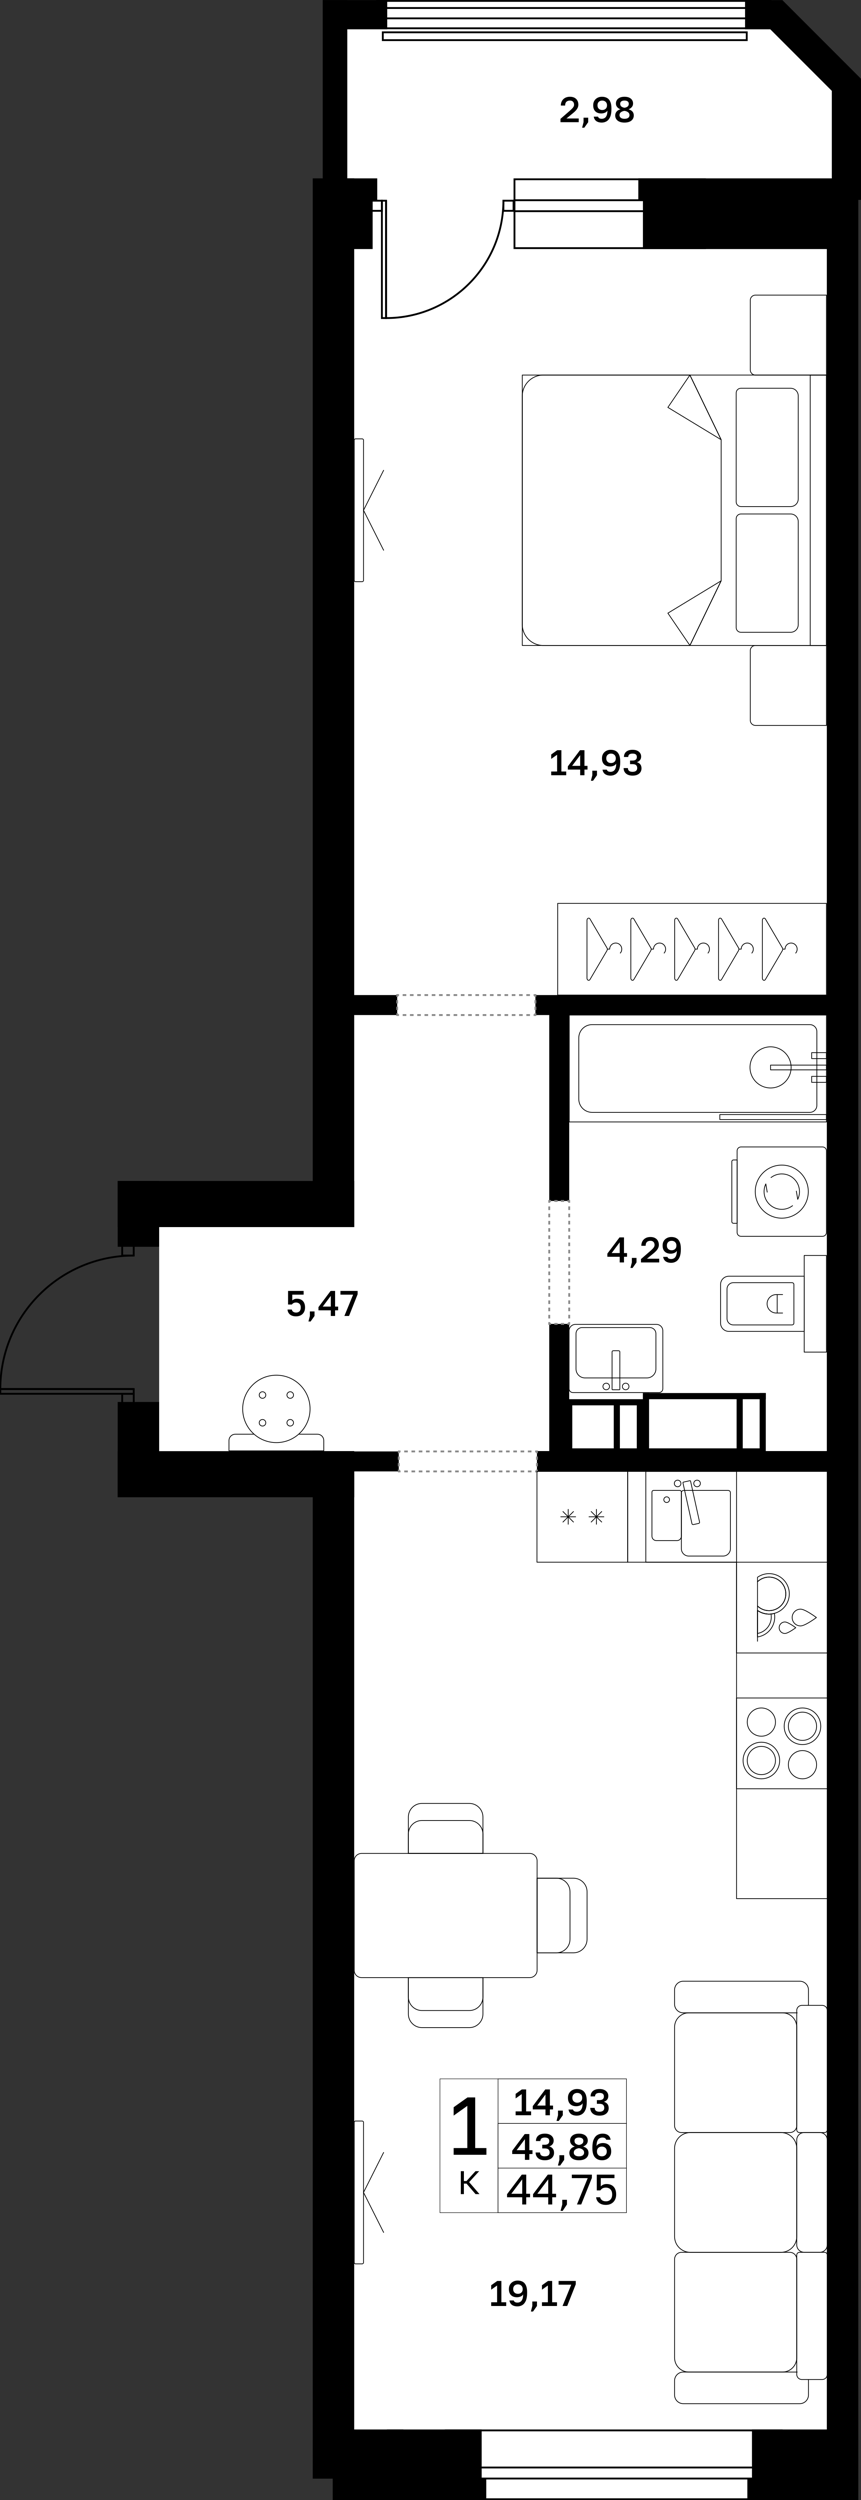 <?xml version="1.0" encoding="utf-8"?>
<!-- Generator: Adobe Illustrator 26.5.0, SVG Export Plug-In . SVG Version: 6.00 Build 0)  -->
<svg version="1.1" xmlns="http://www.w3.org/2000/svg" xmlns:xlink="http://www.w3.org/1999/xlink" x="0px" y="0px"
	 viewBox="0 0 238.382 691.83" enable-background="new 0 0 238.382 691.83" xml:space="preserve">
<rect x="0" y="0" width="238.382" height="691.83" fill="#333333" stroke="none"/>
<g id="фон">
	<path fill="#FFFFFF" d="M212.343,3.384H91.332v331.501H39.39l4.677,10.196v42.945l-4.677,6.812l-1.594,11.821
		c0,0,53.722,0,54.702,0s0,269.371,0,269.371l8.121,9.082h132.866V24.526L212.343,3.384z"/>
</g>
<g id="окна">
	<g>
		<g>
			<rect x="123.414" y="672.526" fill="#FFFFFF" width="93.022" height="19.049"/>
			<path d="M216.182,672.781v18.539h-92.512v-18.539H216.182 M216.692,672.271h-93.532v19.559h93.532V672.271L216.692,672.271z"/>
		</g>
		<g>
			<rect x="123.414" y="682.793" fill="#FFFFFF" width="93.022" height="3.052"/>
			<path d="M216.182,683.048v2.542h-92.512v-2.542H216.182 M216.692,682.538h-93.532v3.562h93.532V682.538L216.692,682.538z"/>
		</g>
	</g>
	<g>
		<g>
			<rect x="142.44" y="49.612" fill="#FFFFFF" width="52.741" height="19.049"/>
			<path d="M194.927,49.867v18.539h-52.231V49.867H194.927 M195.437,49.357h-53.251v19.559h53.251V49.357L195.437,49.357z"/>
		</g>
		<g>
			<rect x="142.44" y="55.403" fill="#FFFFFF" width="52.741" height="3.037"/>
			<path d="M194.927,55.658v2.526h-52.231v-2.526H194.927 M195.437,55.148h-53.251v3.546h53.251V55.148L195.437,55.148z"/>
		</g>
	</g>
	<g>
		<g>
			<rect x="104.392" y="0.255" fill="#FFFFFF" width="108.955" height="7.57"/>
			<path d="M213.092,0.51v7.06H104.648V0.51H213.092 M213.602,0H104.138v8.08h109.464V0L213.602,0z"/>
		</g>
		<g>
			<g>
				<rect x="104.392" y="2.219" fill="#FFFFFF" width="108.955" height="2.859"/>
				<path d="M213.092,2.474v2.349H104.648V2.474H213.092 M213.602,1.964H104.138v3.369h109.464V1.964L213.602,1.964z"/>
			</g>
		</g>
	</g>
</g>
<g id="решетка_балкон">
	<g>
		<g>
			<rect x="105.985" y="8.944" fill="#FFFFFF" width="100.762" height="2.165"/>
			<path d="M206.492,9.199v1.654H106.24V9.199H206.492 M207.002,8.689H105.73v2.674h101.271V8.689L207.002,8.689z"/>
		</g>
	</g>
</g>
<g id="стены">
	<rect x="32.586" y="326.798" width="65.481" height="12.756"/>
	<rect x="86.587" y="49.357" width="11.48" height="290.197"/>
	<rect x="32.586" y="326.798" width="11.481" height="18.207"/>
	<rect x="32.586" y="387.95" width="11.481" height="26.362"/>
	<rect x="32.586" y="401.556" width="65.481" height="12.756"/>
	<rect x="86.587" y="401.556" width="11.48" height="284.321"/>
	<rect x="89.35" y="0.034" width="6.803" height="52.736"/>
	<rect x="89.35" y="0.034" width="17.858" height="8.079"/>
	<rect x="92.114" y="672.271" width="19.559" height="19.54"/>
	<rect x="95.303" y="52.333" width="7.866" height="16.583"/>
	<rect x="93.819" y="49.357" width="10.626" height="5.953"/>
	<rect x="206.28" y="0.034" width="10.352" height="8.079"/>
	<rect x="209.271" y="9.746" transform="matrix(0.707 0.707 -0.707 0.707 75.546 -154.815)" width="30.76" height="8.076"/>
	<rect x="230.303" y="21.804" width="8.079" height="33.506"/>
	<rect x="176.728" y="49.357" width="57.386" height="5.953"/>
	<rect x="178.004" y="52.935" width="58.201" height="15.981"/>
	<rect x="228.921" y="55.097" width="8.717" height="636.733"/>
	<rect x="107.784" y="685.878" width="26.85" height="5.934"/>
	<rect x="107.123" y="672.271" width="26.235" height="15.37"/>
	<rect x="94.469" y="275.349" width="15.503" height="5.528"/>
	<rect x="148.24" y="275.349" width="83.81" height="5.528"/>
	<rect x="152.067" y="278.704" width="5.528" height="53.622"/>
	<rect x="152.067" y="366.342" width="5.528" height="37.63"/>
	<rect x="148.665" y="401.531" width="82.724" height="5.63"/>
	<rect x="94.49" y="401.633" width="15.908" height="5.528"/>
	<rect x="206.917" y="685.878" width="26.362" height="5.953"/>
	<rect x="208.193" y="672.271" width="24.98" height="15.618"/>
	<rect x="210.319" y="385.476" width="1.701" height="18.606"/>
	<rect x="178.004" y="385.476" width="34.016" height="1.701"/>
	<rect x="178.004" y="385.476" width="1.701" height="17.469"/>
	<rect x="156.217" y="387.176" width="22.637" height="1.701"/>
	<rect x="154.476" y="388.027" width="3.969" height="16.197"/>
	<rect x="157.284" y="400.783" width="21.22" height="2.768"/>
	<rect x="169.925" y="388.027" width="1.701" height="14.457"/>
	<rect x="176.303" y="388.027" width="2.551" height="14.457"/>
	<rect x="178.854" y="400.783" width="32.315" height="3.299"/>
	<rect x="203.941" y="386.326" width="1.701" height="15.732"/>
</g>
<g id="двери">
	<g>
		<g>
			<path fill="none" stroke="#000000" stroke-width="0.51" stroke-miterlimit="10" d="M139.374,55.532
				c0,17.949-14.537,32.487-32.486,32.487l-0.001-32.487"/>
			
				<rect x="90.068" y="71.198" transform="matrix(-1.628614e-05 -1 1 -1.628614e-05 34.537 178.087)" fill="none" stroke="#000000" stroke-width="0.51" stroke-miterlimit="10" width="32.485" height="1.154"/>
		</g>
		
			<rect x="102.922" y="55.532" fill="none" stroke="#000000" stroke-width="0.51" stroke-miterlimit="10" width="2.809" height="2.809"/>
		
			<rect x="139.377" y="55.532" fill="none" stroke="#000000" stroke-width="0.51" stroke-miterlimit="10" width="2.809" height="2.809"/>
	</g>
	<g>
		<g>
			<path fill="none" stroke="#000000" stroke-width="0.51" stroke-miterlimit="10" d="M37.025,347.428
				c-20.409,0-36.94,16.53-36.94,36.939l36.94,0.001"/>
			
				<rect x="0.086" y="384.367" fill="none" stroke="#000000" stroke-width="0.51" stroke-miterlimit="10" width="36.938" height="1.313"/>
		</g>
		
			<rect x="33.832" y="385.684" transform="matrix(9.056318e-11 -1 1 9.056318e-11 -351.852 422.709)" fill="none" stroke="#000000" stroke-width="0.51" stroke-miterlimit="10" width="3.194" height="3.194"/>
		
			<rect x="33.832" y="344.231" transform="matrix(9.056318e-11 -1 1 9.056318e-11 -310.4 381.256)" fill="none" stroke="#000000" stroke-width="0.51" stroke-miterlimit="10" width="3.194" height="3.194"/>
	</g>
</g>
<g id="двери_пунктир">
	<g>
		<g>
			<polyline fill="none" stroke="#898989" stroke-width="0.51" stroke-miterlimit="10" points="148.24,280.377 148.24,280.877 
				147.74,280.877 			"/>
			
				<line fill="none" stroke="#898989" stroke-width="0.51" stroke-miterlimit="10" stroke-dasharray="1.007,1.007" x1="146.733" y1="280.877" x2="110.976" y2="280.877"/>
			<polyline fill="none" stroke="#898989" stroke-width="0.51" stroke-miterlimit="10" points="110.473,280.877 109.973,280.877 
				109.973,280.377 			"/>
			
				<line fill="none" stroke="#898989" stroke-width="0.51" stroke-miterlimit="10" stroke-dasharray="0.905,0.905" x1="109.973" y1="279.471" x2="109.973" y2="276.302"/>
			<polyline fill="none" stroke="#898989" stroke-width="0.51" stroke-miterlimit="10" points="109.973,275.849 109.973,275.349 
				110.473,275.349 			"/>
			
				<line fill="none" stroke="#898989" stroke-width="0.51" stroke-miterlimit="10" stroke-dasharray="1.007,1.007" x1="111.48" y1="275.349" x2="147.237" y2="275.349"/>
			<polyline fill="none" stroke="#898989" stroke-width="0.51" stroke-miterlimit="10" points="147.74,275.349 148.24,275.349 
				148.24,275.849 			"/>
			
				<line fill="none" stroke="#898989" stroke-width="0.51" stroke-miterlimit="10" stroke-dasharray="0.905,0.905" x1="148.24" y1="276.755" x2="148.24" y2="279.924"/>
		</g>
	</g>
	<g>
		<g>
			<polyline fill="none" stroke="#898989" stroke-width="0.51" stroke-miterlimit="10" points="157.595,365.842 157.595,366.342 
				157.095,366.342 			"/>
			
				<line fill="none" stroke="#898989" stroke-width="0.51" stroke-miterlimit="10" stroke-dasharray="0.905,0.905" x1="156.189" y1="366.342" x2="153.02" y2="366.342"/>
			<polyline fill="none" stroke="#898989" stroke-width="0.51" stroke-miterlimit="10" points="152.567,366.342 152.067,366.342 
				152.067,365.842 			"/>
			
				<line fill="none" stroke="#898989" stroke-width="0.51" stroke-miterlimit="10" stroke-dasharray="1,1" x1="152.067" y1="364.841" x2="152.067" y2="333.326"/>
			<polyline fill="none" stroke="#898989" stroke-width="0.51" stroke-miterlimit="10" points="152.067,332.826 152.067,332.326 
				152.567,332.326 			"/>
			
				<line fill="none" stroke="#898989" stroke-width="0.51" stroke-miterlimit="10" stroke-dasharray="0.905,0.905" x1="153.473" y1="332.326" x2="156.642" y2="332.326"/>
			<polyline fill="none" stroke="#898989" stroke-width="0.51" stroke-miterlimit="10" points="157.095,332.326 157.595,332.326 
				157.595,332.826 			"/>
			
				<line fill="none" stroke="#898989" stroke-width="0.51" stroke-miterlimit="10" stroke-dasharray="1,1" x1="157.595" y1="333.826" x2="157.595" y2="365.341"/>
		</g>
	</g>
	<g>
		<g>
			<polyline fill="none" stroke="#898989" stroke-width="0.51" stroke-miterlimit="10" points="148.665,406.661 148.665,407.161 
				148.165,407.161 			"/>
			
				<line fill="none" stroke="#898989" stroke-width="0.51" stroke-miterlimit="10" stroke-dasharray="1.007,1.007" x1="147.158" y1="407.161" x2="111.401" y2="407.161"/>
			<polyline fill="none" stroke="#898989" stroke-width="0.51" stroke-miterlimit="10" points="110.898,407.161 110.398,407.161 
				110.398,406.661 			"/>
			
				<line fill="none" stroke="#898989" stroke-width="0.51" stroke-miterlimit="10" stroke-dasharray="0.905,0.905" x1="110.398" y1="405.755" x2="110.398" y2="402.586"/>
			<polyline fill="none" stroke="#898989" stroke-width="0.51" stroke-miterlimit="10" points="110.398,402.133 110.398,401.633 
				110.898,401.633 			"/>
			
				<line fill="none" stroke="#898989" stroke-width="0.51" stroke-miterlimit="10" stroke-dasharray="1.007,1.007" x1="111.905" y1="401.633" x2="147.662" y2="401.633"/>
			<polyline fill="none" stroke="#898989" stroke-width="0.51" stroke-miterlimit="10" points="148.165,401.633 148.665,401.633 
				148.665,402.133 			"/>
			
				<line fill="none" stroke="#898989" stroke-width="0.51" stroke-miterlimit="10" stroke-dasharray="0.905,0.905" x1="148.665" y1="403.039" x2="148.665" y2="406.208"/>
		</g>
	</g>
</g>
<g id="контур">
</g>
<g id="пунктир">
</g>
<g id="мебель">
	<g>
		<path fill="none" stroke="#000000" stroke-width="0.21" stroke-linejoin="round" stroke-miterlimit="10" d="M98.067,514.913
			v30.275c0,1.134,0.92,2.045,2.045,2.045h46.547c1.125,0,2.045-0.911,2.045-2.045v-30.275c0-1.134-0.92-2.045-2.045-2.045h-46.547
			C98.987,512.868,98.067,513.779,98.067,514.913z"/>
		<g>
			<path fill="none" stroke="#000000" stroke-width="0.21" stroke-linejoin="round" stroke-miterlimit="10" d="M113.062,502.794
				v10.074h20.648v-10.074c0-2.072-1.688-3.76-3.76-3.76h-13.128C114.741,499.034,113.062,500.722,113.062,502.794z"/>
			<path fill="none" stroke="#000000" stroke-width="0.21" stroke-linejoin="round" stroke-miterlimit="10" d="M113.062,507.519
				v5.35h20.648v-5.35c0-2.081-1.688-3.76-3.76-3.76h-13.128C114.741,503.759,113.062,505.438,113.062,507.519z"/>
		</g>
		<g>
			<path fill="none" stroke="#000000" stroke-width="0.21" stroke-linejoin="round" stroke-miterlimit="10" d="M133.71,557.308
				v-10.074h-20.648v10.074c0,2.072,1.688,3.76,3.76,3.76h13.128C132.031,561.068,133.71,559.38,133.71,557.308z"/>
			<path fill="none" stroke="#000000" stroke-width="0.21" stroke-linejoin="round" stroke-miterlimit="10" d="M133.71,552.583
				v-5.349h-20.648v5.349c0,2.081,1.688,3.76,3.76,3.76h13.128C132.031,556.343,133.71,554.664,133.71,552.583z"/>
		</g>
		<g>
			<path fill="none" stroke="#000000" stroke-width="0.21" stroke-linejoin="round" stroke-miterlimit="10" d="M158.778,519.727
				h-10.074v20.648h10.074c2.072,0,3.76-1.688,3.76-3.76v-13.128C162.538,521.406,160.85,519.727,158.778,519.727z"/>
			<path fill="none" stroke="#000000" stroke-width="0.21" stroke-linejoin="round" stroke-miterlimit="10" d="M154.054,519.727
				h-5.35v20.648h5.35c2.081,0,3.76-1.688,3.76-3.76v-13.128C157.814,521.406,156.135,519.727,154.054,519.727z"/>
		</g>
	</g>
	<g>
		
			<rect x="178.927" y="225.461" transform="matrix(-1.219041e-11 -1 1 -1.219041e-11 -71.056 454.276)" fill="none" stroke="#000000" stroke-width="0.21" stroke-linejoin="round" stroke-miterlimit="10" width="25.367" height="74.409"/>
		<g>
			<g>
				<path fill="none" stroke="#000000" stroke-width="0.21" stroke-linejoin="round" stroke-miterlimit="10" d="M211.076,254.664
					v16.005c0,0.579,0.567,0.828,0.838,0.367l4.702-8.002c0.127-0.217,0.127-0.517,0-0.734l-4.702-8.002
					C211.643,253.836,211.076,254.084,211.076,254.664z"/>
				<path fill="none" stroke="#000000" stroke-width="0.21" stroke-linejoin="round" stroke-miterlimit="10" d="M220.251,263.794
					c0.282-0.302,0.455-0.708,0.455-1.155c0-0.931-0.75-1.686-1.675-1.686c-0.925,0-1.675,0.755-1.675,1.686h-0.643"/>
			</g>
			<g>
				<path fill="none" stroke="#000000" stroke-width="0.21" stroke-linejoin="round" stroke-miterlimit="10" d="M198.936,254.664
					v16.005c0,0.579,0.567,0.828,0.838,0.367l4.702-8.002c0.127-0.217,0.127-0.517,0-0.734l-4.702-8.002
					C199.503,253.836,198.936,254.084,198.936,254.664z"/>
				<path fill="none" stroke="#000000" stroke-width="0.21" stroke-linejoin="round" stroke-miterlimit="10" d="M208.11,263.794
					c0.282-0.302,0.455-0.708,0.455-1.155c0-0.931-0.75-1.686-1.675-1.686s-1.675,0.755-1.675,1.686h-0.643"/>
			</g>
			<g>
				<path fill="none" stroke="#000000" stroke-width="0.21" stroke-linejoin="round" stroke-miterlimit="10" d="M186.795,254.664
					v16.005c0,0.579,0.567,0.828,0.838,0.367l4.702-8.002c0.127-0.217,0.127-0.517,0-0.734l-4.702-8.002
					C187.363,253.836,186.795,254.084,186.795,254.664z"/>
				<path fill="none" stroke="#000000" stroke-width="0.21" stroke-linejoin="round" stroke-miterlimit="10" d="M195.97,263.794
					c0.282-0.302,0.455-0.708,0.455-1.155c0-0.931-0.75-1.686-1.676-1.686c-0.925,0-1.675,0.755-1.675,1.686h-0.643"/>
			</g>
			<g>
				<path fill="none" stroke="#000000" stroke-width="0.21" stroke-linejoin="round" stroke-miterlimit="10" d="M174.655,254.664
					v16.005c0,0.579,0.567,0.828,0.838,0.367l4.702-8.002c0.127-0.217,0.127-0.517,0-0.734l-4.702-8.002
					C175.222,253.836,174.655,254.084,174.655,254.664z"/>
				<path fill="none" stroke="#000000" stroke-width="0.21" stroke-linejoin="round" stroke-miterlimit="10" d="M183.83,263.794
					c0.282-0.302,0.455-0.708,0.455-1.155c0-0.931-0.75-1.686-1.675-1.686c-0.925,0-1.675,0.755-1.675,1.686h-0.643"/>
			</g>
			<g>
				<path fill="none" stroke="#000000" stroke-width="0.21" stroke-linejoin="round" stroke-miterlimit="10" d="M162.515,254.664
					v16.005c0,0.579,0.567,0.828,0.838,0.367l4.702-8.002c0.127-0.217,0.127-0.517,0-0.734l-4.702-8.002
					C163.082,253.836,162.515,254.084,162.515,254.664z"/>
				<path fill="none" stroke="#000000" stroke-width="0.21" stroke-linejoin="round" stroke-miterlimit="10" d="M171.69,263.794
					c0.282-0.302,0.455-0.708,0.455-1.155c0-0.931-0.75-1.686-1.675-1.686s-1.675,0.755-1.675,1.686h-0.643"/>
			</g>
		</g>
	</g>
	<g>
		<path fill="none" stroke="#000000" stroke-width="0.21" stroke-linejoin="round" stroke-miterlimit="10" d="M70.355,396.864
			h-5.192c-0.973,0-1.768,0.795-1.768,1.768v2.84h26.248v-2.84c0-0.973-0.786-1.768-1.768-1.768H82.68"/>
		<g>
			
				<circle fill="none" stroke="#000000" stroke-width="0.21" stroke-linejoin="round" stroke-miterlimit="10" cx="76.518" cy="389.862" r="9.328"/>
			<g>
				
					<circle fill="none" stroke="#000000" stroke-width="0.21" stroke-linejoin="round" stroke-miterlimit="10" cx="80.355" cy="386.025" r="0.91"/>
				
					<circle fill="none" stroke="#000000" stroke-width="0.21" stroke-linejoin="round" stroke-miterlimit="10" cx="80.355" cy="393.699" r="0.91"/>
				
					<circle fill="none" stroke="#000000" stroke-width="0.21" stroke-linejoin="round" stroke-miterlimit="10" cx="72.68" cy="393.699" r="0.91"/>
				
					<circle fill="none" stroke="#000000" stroke-width="0.21" stroke-linejoin="round" stroke-miterlimit="10" cx="72.68" cy="386.025" r="0.91"/>
			</g>
		</g>
	</g>
	<g>
		<polygon fill="none" stroke="#000000" stroke-width="0.21" stroke-linejoin="round" stroke-miterlimit="10" points="
			203.926,525.382 229.047,525.382 229.047,432.281 229.047,407.161 203.926,407.161 173.786,407.161 173.786,432.281 
			203.926,432.281 		"/>
		<g>
			
				<rect x="178.805" y="407.161" fill="none" stroke="#000000" stroke-width="0.21" stroke-linejoin="round" stroke-miterlimit="10" width="25.121" height="25.121"/>
			<path fill="none" stroke="#000000" stroke-width="0.21" stroke-linejoin="round" stroke-miterlimit="10" d="M200.188,430.586
				h-9.496c-1.128,0-2.042-0.914-2.042-2.042v-15.479c0-0.363,0.294-0.656,0.656-0.656h12.268c0.363,0,0.656,0.294,0.656,0.656
				v15.479C202.23,429.671,201.316,430.586,200.188,430.586z"/>
			<path fill="none" stroke="#000000" stroke-width="0.21" stroke-linejoin="round" stroke-miterlimit="10" d="M181.727,426.309
				h5.698c0.677,0,1.225-0.549,1.225-1.225v-12.2c0-0.262-0.213-0.475-0.475-0.475h-7.198c-0.262,0-0.475,0.213-0.475,0.475v12.2
				C180.501,425.76,181.05,426.309,181.727,426.309z"/>
			
				<circle fill="none" stroke="#000000" stroke-width="0.21" stroke-linejoin="round" stroke-miterlimit="10" cx="184.576" cy="414.981" r="0.787"/>
			<g>
				
					<circle fill="none" stroke="#000000" stroke-width="0.21" stroke-linejoin="round" stroke-miterlimit="10" cx="192.995" cy="410.492" r="0.913"/>
				
					<circle fill="none" stroke="#000000" stroke-width="0.21" stroke-linejoin="round" stroke-miterlimit="10" cx="187.612" cy="410.492" r="0.913"/>
				<path fill="none" stroke="#000000" stroke-width="0.21" stroke-linejoin="round" stroke-miterlimit="10" d="M189.086,410.317
					l2.493,11.311c0.039,0.175,0.212,0.285,0.387,0.247l1.473-0.325c0.175-0.039,0.285-0.212,0.247-0.387l-2.493-11.311
					c-0.019-0.087-0.105-0.142-0.192-0.122l-1.792,0.395C189.122,410.144,189.067,410.23,189.086,410.317z"/>
			</g>
		</g>
		<g>
			
				<rect x="148.665" y="407.161" transform="matrix(-4.496663e-11 -1 1 -4.496663e-11 -258.495 580.947)" fill="none" stroke="#000000" stroke-width="0.21" stroke-linejoin="round" stroke-miterlimit="10" width="25.121" height="25.121"/>
			<g>
				<g>
					
						<line fill="none" stroke="#000000" stroke-width="0.21" stroke-linejoin="round" stroke-miterlimit="10" x1="155.805" y1="421.233" x2="158.83" y2="418.209"/>
					
						<line fill="none" stroke="#000000" stroke-width="0.21" stroke-linejoin="round" stroke-miterlimit="10" x1="155.805" y1="418.209" x2="158.83" y2="421.233"/>
					
						<line fill="none" stroke="#000000" stroke-width="0.21" stroke-linejoin="round" stroke-miterlimit="10" x1="155.179" y1="419.721" x2="159.456" y2="419.721"/>
					
						<line fill="none" stroke="#000000" stroke-width="0.21" stroke-linejoin="round" stroke-miterlimit="10" x1="157.318" y1="417.583" x2="157.318" y2="421.859"/>
				</g>
				<g>
					
						<line fill="none" stroke="#000000" stroke-width="0.21" stroke-linejoin="round" stroke-miterlimit="10" x1="163.622" y1="421.233" x2="166.646" y2="418.209"/>
					
						<line fill="none" stroke="#000000" stroke-width="0.21" stroke-linejoin="round" stroke-miterlimit="10" x1="163.622" y1="418.209" x2="166.646" y2="421.233"/>
					
						<line fill="none" stroke="#000000" stroke-width="0.21" stroke-linejoin="round" stroke-miterlimit="10" x1="162.996" y1="419.721" x2="167.273" y2="419.721"/>
					
						<line fill="none" stroke="#000000" stroke-width="0.21" stroke-linejoin="round" stroke-miterlimit="10" x1="165.134" y1="417.583" x2="165.134" y2="421.859"/>
				</g>
			</g>
		</g>
		<g>
			
				<rect x="203.926" y="469.86" transform="matrix(-1 -8.978786e-11 8.978786e-11 -1 432.973 964.841)" fill="none" stroke="#000000" stroke-width="0.21" stroke-linejoin="round" stroke-miterlimit="10" width="25.121" height="25.121"/>
			<g>
				<g>
					
						<circle fill="none" stroke="#000000" stroke-width="0.21" stroke-linejoin="round" stroke-miterlimit="10" cx="210.796" cy="487.158" r="5.066"/>
					
						<circle fill="none" stroke="#000000" stroke-width="0.21" stroke-linejoin="round" stroke-miterlimit="10" cx="210.796" cy="476.525" r="3.908"/>
					
						<circle fill="none" stroke="#000000" stroke-width="0.21" stroke-linejoin="round" stroke-miterlimit="10" cx="210.796" cy="487.158" r="3.908"/>
				</g>
				<g>
					
						<circle fill="none" stroke="#000000" stroke-width="0.21" stroke-linejoin="round" stroke-miterlimit="10" cx="222.178" cy="477.683" r="5.066"/>
					
						<circle fill="none" stroke="#000000" stroke-width="0.21" stroke-linejoin="round" stroke-miterlimit="10" cx="222.178" cy="488.316" r="3.908"/>
					
						<circle fill="none" stroke="#000000" stroke-width="0.21" stroke-linejoin="round" stroke-miterlimit="10" cx="222.178" cy="477.683" r="3.908"/>
				</g>
			</g>
		</g>
		<g>
			
				<rect x="203.926" y="432.281" transform="matrix(-4.496688e-11 1 -1 -4.496688e-11 661.329 228.355)" fill="none" stroke="#000000" stroke-width="0.21" stroke-linejoin="round" stroke-miterlimit="10" width="25.121" height="25.121"/>
			<g>
				<path fill="none" stroke="#000000" stroke-width="0.21" stroke-linejoin="round" stroke-miterlimit="10" d="M212.933,445.691
					c0.089,0,0.179,0,0.259-0.018c0.33-0.009,0.661-0.063,0.965-0.152c1.974-0.536,3.411-2.34,3.411-4.474
					c0-2.563-2.072-4.644-4.635-4.644c-1.241,0-2.367,0.491-3.206,1.286v6.716C210.566,445.2,211.692,445.691,212.933,445.691z"/>
				<path fill="none" stroke="#000000" stroke-width="0.21" stroke-linejoin="round" stroke-miterlimit="10" d="M209.727,452.97
					c2.706-0.393,4.769-2.724,4.769-5.528c0-0.339-0.027-0.679-0.098-1c-0.304,0.098-0.616,0.152-0.938,0.179
					c-0.17,0.018-0.348,0.027-0.527,0.027c-1.188,0-2.295-0.375-3.206-1.009V452.97z"/>
				<path fill="none" stroke="#000000" stroke-width="0.21" stroke-linejoin="round" stroke-miterlimit="10" d="M212.933,446.647
					c0.179,0,0.357-0.009,0.527-0.027c0.321-0.027,0.634-0.08,0.938-0.179c2.385-0.634,4.135-2.813,4.135-5.394
					c0-3.09-2.51-5.6-5.6-5.6c-1.188,0-2.295,0.375-3.206,1.009v1.232c0.839-0.795,1.965-1.286,3.206-1.286
					c2.563,0,4.635,2.081,4.635,4.644c0,2.134-1.438,3.938-3.411,4.474c-0.304,0.089-0.634,0.143-0.965,0.152
					c-0.08,0.018-0.17,0.018-0.259,0.018c-1.241,0-2.367-0.491-3.206-1.286v1.232C210.638,446.271,211.745,446.647,212.933,446.647z
					"/>
				<path fill="none" stroke="#000000" stroke-width="0.21" stroke-linejoin="round" stroke-miterlimit="10" d="M209.727,452.005
					c2.17-0.393,3.813-2.286,3.813-4.564c0-0.286-0.027-0.554-0.08-0.822c-0.17,0.018-0.348,0.027-0.527,0.027
					c-1.188,0-2.295-0.375-3.206-1.009V452.005z"/>
				<polyline fill="none" stroke="#000000" stroke-width="0.21" stroke-linejoin="round" stroke-miterlimit="10" points="
					209.727,454.236 209.727,452.97 209.727,452.005 209.727,445.637 				"/>
			</g>
			<path fill="none" stroke="#000000" stroke-width="0.21" stroke-linejoin="round" stroke-miterlimit="10" d="M221.649,445.271
				c-1.283,0-2.324,1.04-2.324,2.324s1.04,2.324,2.324,2.324c1.283,0,4.383-2.324,4.383-2.324S222.933,445.271,221.649,445.271z"/>
			<path fill="none" stroke="#000000" stroke-width="0.21" stroke-linejoin="round" stroke-miterlimit="10" d="M217.318,448.821
				c-0.879,0-1.592,0.713-1.592,1.592s0.713,1.592,1.592,1.592c0.879,0,3.003-1.592,3.003-1.592S218.197,448.821,217.318,448.821z"
				/>
		</g>
	</g>
	<g>
		<g>
			<g>
				<path fill="none" stroke="#000000" stroke-width="0.21" stroke-linejoin="round" stroke-miterlimit="10" d="M100.26,626.443
					h-1.805c-0.214,0-0.388-0.174-0.388-0.388v-38.749c0-0.214,0.174-0.388,0.388-0.388h1.805c0.214,0,0.388,0.174,0.388,0.388
					v38.749C100.648,626.269,100.474,626.443,100.26,626.443z"/>
				<polyline fill="none" stroke="#000000" stroke-width="0.21" stroke-linejoin="round" stroke-miterlimit="10" points="
					106.246,617.815 100.648,606.68 106.246,595.545 				"/>
			</g>
		</g>
	</g>
	<g>
		
			<rect x="144.604" y="103.785" transform="matrix(-1 -4.464796e-11 4.464796e-11 -1 373.419 282.399)" fill="none" stroke="#000000" stroke-width="0.21" stroke-linejoin="round" stroke-miterlimit="10" width="84.211" height="74.83"/>
		<path fill="none" stroke="#000000" stroke-width="0.21" stroke-linejoin="round" stroke-miterlimit="10" d="M150.429,103.785
			h40.582l8.652,17.894v39.041l-8.652,17.894h-40.582c-3.217,0-5.825-2.608-5.825-5.825V109.61
			C144.604,106.393,147.212,103.785,150.429,103.785z"/>
		<polygon fill="none" stroke="#000000" stroke-width="0.21" stroke-linejoin="round" stroke-miterlimit="10" points="
			191.011,103.785 184.915,112.732 199.663,121.679 		"/>
		<polygon fill="none" stroke="#000000" stroke-width="0.21" stroke-linejoin="round" stroke-miterlimit="10" points="
			191.011,178.615 184.915,169.667 199.663,160.72 		"/>
		
			<rect x="224.323" y="103.785" transform="matrix(-1 -4.454360e-11 4.454360e-11 -1 453.138 282.399)" fill="none" stroke="#000000" stroke-width="0.21" stroke-linejoin="round" stroke-miterlimit="10" width="4.492" height="74.83"/>
		<g>
			<path fill="none" stroke="#000000" stroke-width="0.21" stroke-linejoin="round" stroke-miterlimit="10" d="M218.897,107.435
				h-13.765c-0.723,0-1.308,0.586-1.308,1.308v30.124c0,0.723,0.586,1.308,1.308,1.308h13.765c1.164,0,2.108-0.944,2.108-2.108
				v-28.525C221.005,108.378,220.061,107.435,218.897,107.435z"/>
			<path fill="none" stroke="#000000" stroke-width="0.21" stroke-linejoin="round" stroke-miterlimit="10" d="M218.897,142.224
				h-13.765c-0.723,0-1.308,0.586-1.308,1.308v30.124c0,0.723,0.586,1.308,1.308,1.308h13.765c1.164,0,2.108-0.944,2.108-2.108
				v-28.525C221.005,143.167,220.061,142.224,218.897,142.224z"/>
		</g>
		<path fill="none" stroke="#000000" stroke-width="0.21" stroke-linejoin="round" stroke-miterlimit="10" d="M209.144,103.785
			h19.671V81.663h-19.671c-0.78,0-1.412,0.632-1.412,1.412v19.298C207.732,103.152,208.364,103.785,209.144,103.785z"/>
		<path fill="none" stroke="#000000" stroke-width="0.21" stroke-linejoin="round" stroke-miterlimit="10" d="M209.144,200.737
			h19.671v-22.122h-19.671c-0.78,0-1.412,0.632-1.412,1.412v19.298C207.732,200.104,208.364,200.737,209.144,200.737z"/>
	</g>
	<g>
		<g>
			<g>
				<path fill="none" stroke="#000000" stroke-width="0.21" stroke-linejoin="round" stroke-miterlimit="10" d="M100.26,160.962
					h-1.805c-0.214,0-0.388-0.174-0.388-0.388v-38.749c0-0.214,0.174-0.388,0.388-0.388h1.805c0.214,0,0.388,0.174,0.388,0.388
					v38.749C100.648,160.788,100.474,160.962,100.26,160.962z"/>
				<polyline fill="none" stroke="#000000" stroke-width="0.21" stroke-linejoin="round" stroke-miterlimit="10" points="
					106.246,152.334 100.648,141.2 106.246,130.065 				"/>
			</g>
		</g>
	</g>
	<g>
		<path fill="none" stroke="#000000" stroke-width="0.21" stroke-linejoin="round" stroke-miterlimit="10" d="M201.796,368.414
			h20.859v-15.267h-20.859c-1.268,0-2.296,1.028-2.296,2.296v10.676C199.5,367.386,200.528,368.414,201.796,368.414z"/>
		<path fill="none" stroke="#000000" stroke-width="0.21" stroke-linejoin="round" stroke-miterlimit="10" d="M219.803,366.111
			V355.45c0-0.286-0.231-0.517-0.517-0.517h-16.242c-0.971,0-1.758,0.787-1.758,1.758v8.178c0,0.971,0.787,1.758,1.758,1.758h16.242
			C219.572,366.627,219.803,366.396,219.803,366.111z"/>
		<g>
			<path fill="none" stroke="#000000" stroke-width="0.21" stroke-linejoin="round" stroke-miterlimit="10" d="M216.759,363.334
				h-1.581h-0.241c-1.411,0-2.554-1.143-2.554-2.554c0-0.706,0.286-1.34,0.75-1.804c0.464-0.464,1.098-0.75,1.804-0.75h0.241h1.581"
				/>
			
				<line fill="none" stroke="#000000" stroke-width="0.21" stroke-linejoin="round" stroke-miterlimit="10" x1="215.178" y1="363.334" x2="215.178" y2="358.226"/>
		</g>
		
			<rect x="222.655" y="347.409" transform="matrix(-1 -4.547175e-11 4.547175e-11 -1 451.47 721.56)" fill="none" stroke="#000000" stroke-width="0.21" stroke-linejoin="round" stroke-miterlimit="10" width="6.16" height="26.743"/>
	</g>
	<g>
		
			<rect x="178.414" y="260.057" transform="matrix(-4.495001e-11 1 -1 -4.495001e-11 488.873 102.463)" fill="none" stroke="#000000" stroke-width="0.21" stroke-linejoin="round" stroke-miterlimit="10" width="29.582" height="71.221"/>
		<path fill="none" stroke="#000000" stroke-width="0.21" stroke-linejoin="round" stroke-miterlimit="10" d="M224.225,283.529
			h-60.291c-2.037,0-3.689,1.651-3.689,3.689v16.901c0,2.037,1.651,3.689,3.689,3.689h60.291c1.07,0,1.938-0.868,1.938-1.938
			v-20.402C226.163,284.396,225.296,283.529,224.225,283.529z"/>
		
			<rect x="213.362" y="294.349" transform="matrix(-4.329000e-11 1 -1 -4.329000e-11 523.164 95.053)" fill="none" stroke="#000000" stroke-width="0.21" stroke-linejoin="round" stroke-miterlimit="10" width="1.387" height="29.519"/>
		<g>
			
				<rect x="213.343" y="294.732" transform="matrix(-1 -4.461688e-11 4.461688e-11 -1 442.158 590.777)" fill="none" stroke="#000000" stroke-width="0.21" stroke-linejoin="round" stroke-miterlimit="10" width="15.472" height="1.314"/>
			
				<circle fill="none" stroke="#000000" stroke-width="0.21" stroke-linejoin="round" stroke-miterlimit="10" cx="213.343" cy="295.364" r="5.693"/>
			
				<rect x="224.728" y="291.277" transform="matrix(-1 -4.161483e-11 4.161483e-11 -1 453.543 584.209)" fill="none" stroke="#000000" stroke-width="0.21" stroke-linejoin="round" stroke-miterlimit="10" width="4.087" height="1.654"/>
			
				<rect x="224.728" y="297.846" transform="matrix(-1 -4.651047e-11 4.651047e-11 -1 453.543 597.346)" fill="none" stroke="#000000" stroke-width="0.21" stroke-linejoin="round" stroke-miterlimit="10" width="4.087" height="1.654"/>
		</g>
	</g>
	<g>
		<path fill="none" stroke="#000000" stroke-width="0.21" stroke-linejoin="round" d="M157.559,384.288v-16.039
			c0-0.981,0.795-1.775,1.775-1.775h22.406c0.981,0,1.775,0.795,1.775,1.776v16.039c0,0.583-0.473,1.056-1.056,1.056h-23.844
			C158.032,385.344,157.559,384.871,157.559,384.288z"/>
		<path fill="none" stroke="#000000" stroke-width="0.21" stroke-linejoin="round" d="M159.477,369.051v9.746
			c0,1.379,1.118,2.498,2.498,2.498h17.127c1.379,0,2.498-1.118,2.498-2.498v-9.746c0-0.935-0.758-1.694-1.694-1.694H161.17
			C160.235,367.358,159.477,368.116,159.477,369.051z"/>
		<g>
			
				<circle fill="none" stroke="#000000" stroke-width="0.21" stroke-linejoin="round" stroke-miterlimit="10" cx="173.229" cy="383.657" r="0.913"/>
			
				<circle fill="none" stroke="#000000" stroke-width="0.21" stroke-linejoin="round" stroke-miterlimit="10" cx="167.846" cy="383.657" r="0.913"/>
			<path fill="none" stroke="#000000" stroke-width="0.21" stroke-linejoin="round" stroke-miterlimit="10" d="M169.459,384.409
				v-10.318c0-0.179,0.145-0.324,0.324-0.324h1.508c0.179,0,0.324,0.145,0.324,0.324v10.318c0,0.089-0.072,0.161-0.161,0.161h-1.835
				C169.531,384.57,169.459,384.498,169.459,384.409z"/>
		</g>
	</g>
	<g>
		<path fill="none" stroke="#000000" stroke-width="0.21" stroke-linejoin="round" stroke-miterlimit="10" d="M227.735,342.109
			h-22.576c-0.596,0-1.08-0.483-1.08-1.08v-22.576c0-0.596,0.483-1.08,1.08-1.08h22.576c0.596,0,1.08,0.483,1.08,1.08v22.576
			C228.815,341.625,228.332,342.109,227.735,342.109z"/>
		
			<circle fill="none" stroke="#000000" stroke-width="0.21" stroke-linejoin="round" stroke-miterlimit="10" cx="216.447" cy="329.741" r="7.343"/>
		<path fill="none" stroke="#000000" stroke-width="0.21" stroke-linejoin="round" d="M220.466,329.518l0.398,2.355
			c0.312-0.645,0.487-1.368,0.487-2.132c0-2.708-2.195-4.903-4.903-4.903c-1.152,0-2.211,0.397-3.048,1.062"/>
		<path fill="none" stroke="#000000" stroke-width="0.21" stroke-linejoin="round" d="M212.428,329.963l-0.398-2.355
			c-0.312,0.645-0.487,1.368-0.487,2.132c0,2.708,2.195,4.903,4.903,4.903c1.152,0,2.211-0.397,3.048-1.062"/>
		<path fill="none" stroke="#000000" stroke-width="0.21" stroke-linejoin="round" d="M204.079,338.504h-1.016
			c-0.244,0-0.442-0.198-0.442-0.442v-16.644c0-0.244,0.198-0.442,0.442-0.442h1.016V338.504z"/>
	</g>
	<g>
		<path fill="none" stroke="#000000" stroke-width="0.21" stroke-linejoin="round" stroke-miterlimit="10" d="M218.665,590.113
			h-29.969c-1.064,0-1.927-0.863-1.927-1.927v-27.244c0-2.189,1.774-3.963,3.963-3.963h25.896c2.189,0,3.963,1.774,3.963,3.963
			v27.244C220.592,589.251,219.729,590.113,218.665,590.113z"/>
		<path fill="none" stroke="#000000" stroke-width="0.21" stroke-linejoin="round" stroke-miterlimit="10" d="M221.35,590.113h6.938
			c0.419,0,0.759-0.34,0.759-0.759v-33.031c0-0.778-0.631-1.409-1.409-1.409h-5.637c-0.778,0-1.409,0.631-1.409,1.409v33.031
			C220.592,589.774,220.931,590.113,221.35,590.113z"/>
		<path fill="none" stroke="#000000" stroke-width="0.21" stroke-linejoin="round" stroke-miterlimit="10" d="M220.8,556.981
			h-31.624c-1.331,0-2.411-1.081-2.411-2.411v-3.93c0-1.331,1.081-2.411,2.411-2.411h32.249c1.331,0,2.411,1.081,2.411,2.411v3.93
			c0,0.116-0.009,0.232-0.027,0.348"/>
		<path fill="none" stroke="#000000" stroke-width="0.21" stroke-linejoin="round" stroke-miterlimit="10" d="M218.665,623.247
			h-29.969c-1.064,0-1.927,0.863-1.927,1.927v27.244c0,2.189,1.774,3.963,3.963,3.963h25.896c2.189,0,3.963-1.774,3.963-3.963
			v-27.244C220.592,624.11,219.729,623.247,218.665,623.247z"/>
		<path fill="none" stroke="#000000" stroke-width="0.21" stroke-linejoin="round" stroke-miterlimit="10" d="M221.35,623.247h6.938
			c0.419,0,0.759,0.34,0.759,0.759v33.031c0,0.778-0.631,1.409-1.409,1.409h-5.637c-0.778,0-1.409-0.631-1.409-1.409v-33.031
			C220.592,623.587,220.931,623.247,221.35,623.247z"/>
		<path fill="none" stroke="#000000" stroke-width="0.21" stroke-linejoin="round" stroke-miterlimit="10" d="M223.81,658.442
			c0.018,0.116,0.027,0.232,0.027,0.348v3.93c0,1.331-1.081,2.411-2.411,2.411h-32.249c-1.331,0-2.411-1.081-2.411-2.411v-3.93
			c0-1.331,1.081-2.411,2.411-2.411H220.8"/>
		<path fill="none" stroke="#000000" stroke-width="0.21" stroke-linejoin="round" stroke-miterlimit="10" d="M191.13,623.247h4.61
			h15.88h4.61c2.408,0,4.361-1.952,4.361-4.361v-4.61v-15.192v-4.61c0-2.408-1.952-4.361-4.361-4.361h-4.61h-15.88h-4.61
			c-2.409,0-4.361,1.952-4.361,4.361v4.61v15.192v4.61C186.769,621.295,188.722,623.247,191.13,623.247z"/>
		<path fill="none" stroke="#000000" stroke-width="0.21" stroke-linejoin="round" stroke-miterlimit="10" d="M222.645,623.232h1.76
			h0.827h1.76c1.134,0,2.054-0.92,2.054-2.054v-1.76v-25.49v-1.76c0-1.134-0.92-2.054-2.054-2.054h-1.76h-0.827h-1.76
			c-1.134,0-2.054,0.92-2.054,2.054v1.76v25.49v1.76C220.592,622.312,221.511,623.232,222.645,623.232z"/>
	</g>
</g>
<g id="площ_меб">
	<g>
		<path d="M152.61,214.517v-1.03h1.634v-4.643l-1.634,1.159v-1.228l1.673-1.188h1.148v5.9h1.337v1.03H152.61z"/>
		<path d="M160.629,214.517v-1.564h-3.415v-0.881l3.366-4.485h1.237v4.336h0.841v1.03h-0.841v1.564H160.629z M158.401,211.923h2.228
			v-2.97L158.401,211.923z"/>
		<path d="M163.6,216.052l0.396-1.535v-1.248h1.287v1.248l-1.089,1.535H163.6z"/>
		<path d="M169.045,214.626c-0.402,0-0.759-0.058-1.069-0.173c-0.311-0.115-0.564-0.293-0.763-0.535
			c-0.197-0.241-0.33-0.553-0.396-0.936h1.188c0.073,0.211,0.195,0.363,0.367,0.456c0.171,0.092,0.396,0.139,0.673,0.139
			s0.533-0.066,0.768-0.198c0.233-0.132,0.424-0.363,0.568-0.693c0.146-0.33,0.222-0.792,0.229-1.386
			c-0.172,0.291-0.421,0.497-0.748,0.619c-0.326,0.122-0.648,0.183-0.965,0.183c-0.462,0-0.86-0.087-1.193-0.262
			s-0.589-0.427-0.767-0.757c-0.179-0.33-0.268-0.726-0.268-1.188v-0.099c0-0.462,0.105-0.866,0.316-1.213s0.5-0.617,0.866-0.812
			c0.366-0.194,0.78-0.292,1.243-0.292c0.554,0,1.025,0.112,1.415,0.337c0.39,0.224,0.688,0.574,0.896,1.049
			s0.312,1.089,0.312,1.841v0.198c0,0.897-0.119,1.619-0.356,2.163s-0.558,0.94-0.96,1.188
			C169.998,214.502,169.546,214.626,169.045,214.626z M169.174,211.151c0.396,0,0.714-0.117,0.955-0.351s0.361-0.536,0.361-0.906
			v-0.099c0-0.363-0.124-0.665-0.371-0.906c-0.248-0.241-0.562-0.361-0.945-0.361c-0.396,0-0.715,0.117-0.956,0.351
			c-0.24,0.234-0.361,0.54-0.361,0.916v0.099c0,0.37,0.121,0.672,0.361,0.906C168.459,211.034,168.777,211.151,169.174,211.151z"/>
		<path d="M175.134,214.626c-0.535,0-0.985-0.089-1.352-0.267s-0.646-0.424-0.837-0.738s-0.286-0.675-0.286-1.084h1.188
			c0,0.33,0.104,0.586,0.312,0.767c0.208,0.182,0.533,0.272,0.976,0.272c0.429,0,0.751-0.091,0.965-0.272
			c0.215-0.181,0.322-0.437,0.322-0.767c0-0.336-0.1-0.602-0.297-0.797c-0.198-0.195-0.528-0.292-0.99-0.292h-0.693v-0.99h0.693
			c0.396,0,0.693-0.084,0.891-0.252c0.198-0.168,0.297-0.411,0.297-0.728s-0.094-0.554-0.282-0.713
			c-0.188-0.158-0.489-0.237-0.905-0.237c-0.409,0-0.711,0.083-0.906,0.247c-0.194,0.165-0.292,0.396-0.292,0.693h-1.188
			c0-0.403,0.091-0.752,0.272-1.05c0.181-0.297,0.45-0.528,0.807-0.693c0.356-0.165,0.792-0.248,1.307-0.248
			c0.521,0,0.957,0.084,1.307,0.252c0.35,0.168,0.615,0.393,0.797,0.673c0.182,0.281,0.272,0.592,0.272,0.936
			c0,0.396-0.105,0.728-0.316,0.995c-0.212,0.267-0.502,0.457-0.872,0.569c0.403,0.119,0.718,0.318,0.946,0.599
			c0.228,0.281,0.341,0.659,0.341,1.134c0,0.37-0.094,0.706-0.282,1.01c-0.188,0.304-0.465,0.543-0.831,0.718
			S175.675,214.626,175.134,214.626z"/>
	</g>
	<g>
		<path d="M171.574,349.333v-1.564h-3.415v-0.881l3.366-4.485h1.237v4.336h0.841v1.03h-0.841v1.564H171.574z M169.347,346.74h2.228
			v-2.97L169.347,346.74z"/>
		<path d="M174.545,350.868l0.396-1.535v-1.248h1.287v1.248l-1.089,1.535H174.545z"/>
		<path d="M177.466,349.333v-0.931l2.584-2.237c0.283-0.251,0.511-0.467,0.683-0.648s0.297-0.353,0.376-0.515
			c0.08-0.162,0.119-0.335,0.119-0.52c0-0.336-0.101-0.61-0.302-0.822c-0.201-0.211-0.48-0.316-0.837-0.316
			c-0.422,0-0.751,0.114-0.984,0.341c-0.234,0.228-0.352,0.576-0.352,1.044h-1.188c0-0.488,0.104-0.916,0.312-1.282
			c0.207-0.366,0.499-0.65,0.876-0.851c0.376-0.201,0.821-0.302,1.336-0.302c0.502,0,0.926,0.094,1.272,0.282
			s0.608,0.447,0.787,0.777c0.178,0.33,0.268,0.706,0.268,1.128c0,0.311-0.066,0.603-0.198,0.876s-0.312,0.534-0.54,0.782
			c-0.228,0.248-0.493,0.49-0.797,0.728l-1.762,1.436h3.396v1.03H177.466z"/>
		<path d="M185.831,349.442c-0.402,0-0.759-0.058-1.069-0.173c-0.311-0.115-0.564-0.293-0.763-0.535
			c-0.197-0.241-0.33-0.553-0.396-0.936h1.188c0.073,0.211,0.195,0.363,0.367,0.456c0.171,0.092,0.396,0.139,0.673,0.139
			s0.533-0.066,0.768-0.198c0.233-0.132,0.424-0.363,0.568-0.693c0.146-0.33,0.222-0.792,0.229-1.386
			c-0.172,0.291-0.421,0.497-0.748,0.619c-0.326,0.122-0.648,0.183-0.965,0.183c-0.462,0-0.86-0.087-1.193-0.262
			s-0.589-0.427-0.767-0.757c-0.179-0.33-0.268-0.726-0.268-1.188v-0.099c0-0.462,0.105-0.866,0.316-1.213s0.5-0.617,0.866-0.812
			c0.366-0.194,0.78-0.292,1.243-0.292c0.554,0,1.025,0.112,1.415,0.337c0.39,0.224,0.688,0.574,0.896,1.049
			s0.312,1.089,0.312,1.841v0.198c0,0.897-0.119,1.619-0.356,2.163s-0.558,0.94-0.96,1.188
			C186.784,349.319,186.332,349.442,185.831,349.442z M185.96,345.967c0.396,0,0.714-0.117,0.955-0.351s0.361-0.536,0.361-0.906
			v-0.099c0-0.363-0.124-0.665-0.371-0.906c-0.248-0.241-0.562-0.361-0.945-0.361c-0.396,0-0.715,0.117-0.956,0.351
			c-0.24,0.234-0.361,0.54-0.361,0.916v0.099c0,0.37,0.121,0.672,0.361,0.906C185.245,345.85,185.563,345.967,185.96,345.967z"/>
	</g>
	<g>
		<path d="M81.984,364.255c-0.41,0-0.761-0.053-1.055-0.158s-0.536-0.248-0.728-0.426s-0.335-0.381-0.431-0.609
			s-0.15-0.46-0.163-0.698h1.188c0.033,0.238,0.15,0.438,0.352,0.599s0.48,0.243,0.837,0.243c0.402,0,0.718-0.119,0.945-0.356
			s0.341-0.584,0.341-1.04c0-0.343-0.062-0.615-0.188-0.817c-0.126-0.201-0.287-0.346-0.485-0.436
			c-0.198-0.089-0.402-0.133-0.613-0.133c-0.284,0-0.521,0.049-0.708,0.148c-0.188,0.099-0.339,0.234-0.451,0.406h-1.068v-3.762
			h4.306v1.03h-3.138v1.614c0.151-0.145,0.33-0.262,0.534-0.352c0.205-0.089,0.462-0.134,0.772-0.134
			c0.449,0,0.84,0.093,1.173,0.277c0.334,0.185,0.593,0.457,0.777,0.817s0.277,0.804,0.277,1.332c0,0.501-0.104,0.936-0.312,1.302
			s-0.497,0.65-0.866,0.852C82.911,364.154,82.478,364.255,81.984,364.255z"/>
		<path d="M85.399,365.68l0.396-1.535v-1.248h1.287v1.248l-1.089,1.535H85.399z"/>
		<path d="M91.587,364.146v-1.564h-3.415V361.7l3.366-4.485h1.237v4.336h0.841v1.03h-0.841v1.564H91.587z M89.359,361.552h2.228
			v-2.97L89.359,361.552z"/>
		<path d="M95.35,364.146l2.415-5.9h-3.504v-1.03h4.752v0.931l-2.376,6H95.35z"/>
	</g>
	<g>
		<path d="M155.18,33.812v-0.931l2.584-2.237c0.283-0.251,0.511-0.467,0.683-0.648s0.297-0.353,0.376-0.515
			c0.08-0.162,0.119-0.335,0.119-0.52c0-0.336-0.101-0.61-0.302-0.822c-0.201-0.211-0.48-0.316-0.837-0.316
			c-0.422,0-0.751,0.114-0.984,0.341c-0.234,0.228-0.352,0.576-0.352,1.044h-1.188c0-0.488,0.104-0.916,0.312-1.282
			c0.207-0.366,0.499-0.65,0.876-0.851c0.376-0.201,0.821-0.302,1.336-0.302c0.502,0,0.926,0.094,1.272,0.282
			s0.608,0.447,0.787,0.777c0.178,0.33,0.268,0.706,0.268,1.128c0,0.311-0.066,0.603-0.198,0.876s-0.312,0.534-0.54,0.782
			c-0.228,0.248-0.493,0.49-0.797,0.728l-1.762,1.436h3.396v1.03H155.18z"/>
		<path d="M161.169,35.346l0.396-1.535v-1.248h1.287v1.248l-1.089,1.535H161.169z"/>
		<path d="M166.614,33.921c-0.402,0-0.759-0.058-1.069-0.173c-0.311-0.115-0.564-0.293-0.763-0.535
			c-0.197-0.241-0.33-0.553-0.396-0.936h1.188c0.073,0.211,0.195,0.363,0.367,0.456c0.171,0.092,0.396,0.139,0.673,0.139
			s0.533-0.066,0.768-0.198c0.233-0.132,0.424-0.363,0.568-0.693c0.146-0.33,0.222-0.792,0.229-1.386
			c-0.172,0.291-0.421,0.497-0.748,0.619c-0.326,0.122-0.648,0.183-0.965,0.183c-0.462,0-0.86-0.087-1.193-0.262
			s-0.589-0.427-0.767-0.757c-0.179-0.33-0.268-0.726-0.268-1.188V29.09c0-0.462,0.105-0.866,0.316-1.213s0.5-0.617,0.866-0.812
			c0.366-0.194,0.78-0.292,1.243-0.292c0.554,0,1.025,0.112,1.415,0.337c0.39,0.224,0.688,0.574,0.896,1.049
			s0.312,1.089,0.312,1.841v0.198c0,0.897-0.119,1.619-0.356,2.163s-0.558,0.94-0.96,1.188
			C167.567,33.797,167.115,33.921,166.614,33.921z M166.743,30.446c0.396,0,0.714-0.117,0.955-0.351s0.361-0.536,0.361-0.906V29.09
			c0-0.363-0.124-0.665-0.371-0.906c-0.248-0.241-0.562-0.361-0.945-0.361c-0.396,0-0.715,0.117-0.956,0.351
			c-0.24,0.234-0.361,0.54-0.361,0.916v0.099c0,0.37,0.121,0.672,0.361,0.906C166.028,30.329,166.347,30.446,166.743,30.446z"/>
		<path d="M172.901,33.921c-0.555,0-1.023-0.084-1.406-0.252s-0.673-0.401-0.871-0.698c-0.198-0.297-0.297-0.637-0.297-1.02
			c0-0.396,0.124-0.748,0.371-1.054c0.247-0.307,0.609-0.526,1.084-0.658c-0.35-0.119-0.646-0.317-0.891-0.594
			s-0.366-0.614-0.366-1.01c0-0.356,0.092-0.675,0.276-0.955c0.186-0.281,0.454-0.502,0.808-0.664
			c0.353-0.162,0.783-0.243,1.292-0.243c0.515,0,0.948,0.081,1.302,0.243c0.353,0.162,0.62,0.383,0.802,0.664
			c0.182,0.28,0.272,0.599,0.272,0.955c0,0.396-0.119,0.729-0.356,1c-0.238,0.271-0.535,0.472-0.892,0.604
			c0.482,0.152,0.844,0.366,1.084,0.644c0.241,0.277,0.361,0.633,0.361,1.069c0,0.383-0.099,0.723-0.297,1.02
			c-0.197,0.297-0.488,0.529-0.871,0.698S173.455,33.921,172.901,33.921z M172.901,32.871c0.316,0,0.577-0.043,0.782-0.129
			c0.204-0.085,0.355-0.205,0.455-0.356c0.099-0.151,0.148-0.327,0.148-0.524c0-0.337-0.132-0.605-0.396-0.807
			c-0.264-0.201-0.594-0.328-0.989-0.381c-0.396,0.053-0.727,0.18-0.99,0.381c-0.264,0.202-0.396,0.47-0.396,0.807
			c0,0.198,0.053,0.373,0.159,0.524c0.105,0.152,0.26,0.271,0.465,0.356C172.343,32.828,172.598,32.871,172.901,32.871z
			 M172.901,29.822c0.35-0.053,0.635-0.165,0.856-0.336c0.221-0.172,0.331-0.426,0.331-0.762c0-0.297-0.107-0.521-0.321-0.673
			c-0.215-0.152-0.504-0.228-0.866-0.228c-0.363,0-0.652,0.074-0.866,0.223c-0.215,0.148-0.322,0.375-0.322,0.678
			c0,0.336,0.112,0.59,0.337,0.762C172.274,29.657,172.558,29.769,172.901,29.822z"/>
	</g>
	<g>
		<path d="M135.995,638.101v-1.03h1.634v-4.643l-1.634,1.159v-1.228l1.673-1.188h1.148v5.9h1.337v1.03H135.995z"/>
		<path d="M143.271,638.21c-0.402,0-0.759-0.058-1.069-0.173c-0.311-0.115-0.564-0.293-0.763-0.535
			c-0.197-0.241-0.33-0.553-0.396-0.936h1.188c0.073,0.211,0.195,0.363,0.367,0.456c0.171,0.092,0.396,0.139,0.673,0.139
			s0.533-0.066,0.768-0.198c0.233-0.132,0.424-0.363,0.568-0.693c0.146-0.33,0.222-0.792,0.229-1.386
			c-0.172,0.291-0.421,0.497-0.748,0.619c-0.326,0.122-0.648,0.183-0.965,0.183c-0.462,0-0.86-0.087-1.193-0.262
			s-0.589-0.427-0.767-0.757c-0.179-0.33-0.268-0.726-0.268-1.188v-0.099c0-0.462,0.105-0.866,0.316-1.213s0.5-0.617,0.866-0.812
			c0.366-0.194,0.78-0.292,1.243-0.292c0.554,0,1.025,0.112,1.415,0.337c0.39,0.224,0.688,0.574,0.896,1.049
			s0.312,1.089,0.312,1.841v0.198c0,0.897-0.119,1.619-0.356,2.163s-0.558,0.94-0.96,1.188
			C144.225,638.086,143.772,638.21,143.271,638.21z M143.4,634.735c0.396,0,0.714-0.117,0.955-0.351s0.361-0.536,0.361-0.906v-0.099
			c0-0.363-0.124-0.665-0.371-0.906c-0.248-0.241-0.562-0.361-0.945-0.361c-0.396,0-0.715,0.117-0.956,0.351
			c-0.24,0.234-0.361,0.54-0.361,0.916v0.099c0,0.37,0.121,0.672,0.361,0.906C142.685,634.618,143.004,634.735,143.4,634.735z"/>
		<path d="M146.984,639.635l0.396-1.535v-1.248h1.287v1.248l-1.089,1.535H146.984z"/>
		<path d="M150.054,638.101v-1.03h1.634v-4.643l-1.634,1.159v-1.228l1.673-1.188h1.148v5.9h1.337v1.03H150.054z"/>
		<path d="M155.746,638.101l2.415-5.9h-3.504v-1.03h4.752v0.931l-2.376,6H155.746z"/>
	</g>
</g>
<g id="плаш_меб">
	<g>
		
			<rect x="137.89" y="575.245" fill="#FFFFFF" stroke="#000000" stroke-width="0.151" stroke-miterlimit="10" width="35.552" height="12.346"/>
		
			<rect x="121.809" y="575.245" transform="matrix(-1 -1.224647e-16 1.224647e-16 -1 259.699 1187.529)" fill="#FFFFFF" stroke="#000000" stroke-width="0.131" stroke-miterlimit="10" width="16.081" height="37.039"/>
		<g>
			<path d="M125.6,596.259v-1.86h3.787V582.72l-3.787,2.699v-2.313l3.833-2.721h2.132v14.015h3.106v1.86H125.6z"/>
			<path d="M127.584,607.145v-6.35h0.853v2.73h0.726l2.485-2.73h1.017l-2.776,3.03l2.867,3.32h-1.089l-2.504-2.912h-0.726v2.912
				H127.584z"/>
		</g>
		<g>
			<path d="M142.759,585.316v-1.062h1.684v-4.786l-1.684,1.194v-1.265l1.725-1.225h1.184v6.082h1.378v1.062H142.759z"/>
			<path d="M151.024,585.316v-1.612h-3.521v-0.908l3.47-4.623h1.275v4.47h0.868v1.062h-0.868v1.612H151.024z M148.728,582.642h2.296
				v-3.062L148.728,582.642z"/>
			<path d="M154.087,586.898l0.408-1.582v-1.286h1.326v1.286l-1.122,1.582H154.087z"/>
			<path d="M159.7,585.428c-0.415,0-0.783-0.06-1.103-0.179c-0.32-0.119-0.582-0.303-0.786-0.551
				c-0.204-0.249-0.34-0.57-0.408-0.965h1.225c0.075,0.218,0.201,0.375,0.378,0.47s0.408,0.143,0.694,0.143
				c0.285,0,0.549-0.068,0.79-0.204c0.242-0.136,0.438-0.374,0.587-0.714c0.15-0.34,0.229-0.816,0.235-1.429
				c-0.178,0.3-0.434,0.512-0.771,0.638s-0.669,0.188-0.995,0.188c-0.477,0-0.887-0.09-1.229-0.271
				c-0.344-0.18-0.607-0.44-0.791-0.781c-0.184-0.34-0.275-0.748-0.275-1.225v-0.102c0-0.476,0.108-0.893,0.326-1.25
				c0.218-0.357,0.516-0.636,0.893-0.837c0.378-0.201,0.805-0.301,1.281-0.301c0.571,0,1.058,0.116,1.459,0.347
				c0.401,0.231,0.71,0.592,0.924,1.082c0.214,0.49,0.321,1.123,0.321,1.898v0.204c0,0.925-0.122,1.669-0.367,2.23
				c-0.245,0.562-0.575,0.97-0.99,1.225C160.683,585.301,160.217,585.428,159.7,585.428z M159.832,581.846
				c0.408,0,0.737-0.121,0.985-0.362s0.372-0.553,0.372-0.934v-0.102c0-0.374-0.127-0.685-0.383-0.934
				c-0.255-0.248-0.58-0.373-0.975-0.373c-0.408,0-0.736,0.121-0.984,0.362c-0.248,0.242-0.372,0.556-0.372,0.944v0.102
				c0,0.381,0.124,0.692,0.372,0.934S159.424,581.846,159.832,581.846z"/>
			<path d="M165.976,585.428c-0.552,0-1.016-0.092-1.394-0.275c-0.378-0.184-0.665-0.438-0.862-0.761
				c-0.197-0.323-0.296-0.695-0.296-1.117h1.225c0,0.34,0.107,0.604,0.321,0.791c0.215,0.187,0.55,0.28,1.006,0.28
				c0.441,0,0.773-0.093,0.995-0.28c0.221-0.187,0.331-0.451,0.331-0.791c0-0.347-0.102-0.621-0.306-0.822
				c-0.204-0.2-0.545-0.301-1.021-0.301h-0.715v-1.021h0.715c0.408,0,0.714-0.087,0.918-0.26c0.204-0.174,0.307-0.424,0.307-0.75
				c0-0.327-0.098-0.572-0.291-0.735c-0.194-0.164-0.505-0.245-0.934-0.245c-0.422,0-0.733,0.085-0.935,0.255
				c-0.2,0.17-0.301,0.408-0.301,0.714h-1.225c0-0.415,0.094-0.776,0.28-1.082c0.188-0.306,0.465-0.544,0.832-0.714
				c0.367-0.17,0.816-0.255,1.348-0.255c0.537,0,0.986,0.086,1.347,0.26c0.36,0.173,0.635,0.405,0.821,0.694
				c0.188,0.289,0.281,0.611,0.281,0.964c0,0.408-0.109,0.75-0.327,1.025c-0.218,0.276-0.517,0.471-0.897,0.587
				c0.415,0.123,0.739,0.329,0.975,0.618c0.234,0.289,0.352,0.679,0.352,1.168c0,0.381-0.097,0.728-0.291,1.041
				c-0.193,0.313-0.479,0.56-0.856,0.74C167.002,585.338,166.534,585.428,165.976,585.428z"/>
		</g>
		
			<rect x="137.89" y="587.591" fill="#FFFFFF" stroke="#000000" stroke-width="0.151" stroke-miterlimit="10" width="35.552" height="12.346"/>
		<g>
			<path d="M145.335,597.661v-1.612h-3.521v-0.908l3.47-4.623h1.275v4.47h0.868v1.062h-0.868v1.612H145.335z M143.039,594.988h2.296
				v-3.062L143.039,594.988z"/>
			<path d="M150.847,597.774c-0.552,0-1.016-0.092-1.394-0.275c-0.378-0.184-0.665-0.438-0.862-0.761
				c-0.197-0.323-0.296-0.695-0.296-1.117h1.225c0,0.34,0.107,0.604,0.321,0.791c0.215,0.187,0.55,0.28,1.006,0.28
				c0.441,0,0.773-0.093,0.995-0.28c0.221-0.187,0.331-0.451,0.331-0.791c0-0.347-0.102-0.621-0.306-0.822
				c-0.204-0.2-0.545-0.301-1.021-0.301h-0.715v-1.021h0.715c0.408,0,0.714-0.087,0.918-0.26c0.204-0.174,0.307-0.424,0.307-0.75
				c0-0.327-0.098-0.572-0.291-0.735c-0.194-0.164-0.505-0.245-0.934-0.245c-0.422,0-0.733,0.085-0.935,0.255
				c-0.2,0.17-0.301,0.408-0.301,0.714h-1.225c0-0.415,0.094-0.776,0.28-1.082c0.188-0.306,0.465-0.544,0.832-0.714
				c0.367-0.17,0.816-0.255,1.348-0.255c0.537,0,0.986,0.086,1.347,0.26c0.36,0.173,0.635,0.405,0.821,0.694
				c0.188,0.289,0.281,0.611,0.281,0.964c0,0.408-0.109,0.75-0.327,1.025c-0.218,0.276-0.517,0.471-0.897,0.587
				c0.415,0.123,0.739,0.329,0.975,0.618c0.234,0.289,0.352,0.679,0.352,1.168c0,0.381-0.097,0.728-0.291,1.041
				c-0.193,0.313-0.479,0.56-0.856,0.74C151.872,597.683,151.404,597.774,150.847,597.774z"/>
			<path d="M154.47,599.243l0.408-1.582v-1.286h1.326v1.286l-1.122,1.582H154.47z"/>
			<path d="M160.287,597.774c-0.572,0-1.055-0.087-1.449-0.26s-0.694-0.414-0.898-0.72s-0.306-0.656-0.306-1.051
				c0-0.408,0.127-0.771,0.382-1.087c0.256-0.316,0.628-0.542,1.118-0.679c-0.361-0.123-0.667-0.327-0.919-0.612
				s-0.377-0.633-0.377-1.041c0-0.367,0.095-0.696,0.285-0.985s0.468-0.517,0.832-0.684c0.363-0.167,0.808-0.25,1.332-0.25
				c0.53,0,0.978,0.083,1.342,0.25c0.363,0.167,0.64,0.395,0.826,0.684c0.188,0.289,0.281,0.618,0.281,0.985
				c0,0.408-0.123,0.752-0.368,1.031c-0.244,0.279-0.551,0.486-0.918,0.623c0.496,0.157,0.869,0.377,1.117,0.663
				c0.248,0.286,0.373,0.653,0.373,1.103c0,0.395-0.103,0.745-0.307,1.051s-0.503,0.546-0.897,0.72
				C161.341,597.687,160.858,597.774,160.287,597.774z M160.287,596.692c0.326,0,0.595-0.044,0.806-0.132s0.367-0.211,0.47-0.368
				c0.102-0.156,0.153-0.336,0.153-0.541c0-0.347-0.137-0.625-0.408-0.832c-0.272-0.208-0.612-0.338-1.021-0.393
				c-0.408,0.055-0.749,0.186-1.021,0.393c-0.272,0.208-0.408,0.485-0.408,0.832c0,0.204,0.054,0.384,0.163,0.541
				c0.108,0.157,0.269,0.279,0.479,0.368S159.974,596.692,160.287,596.692z M160.287,593.549c0.36-0.054,0.654-0.17,0.883-0.347
				c0.228-0.177,0.342-0.438,0.342-0.786c0-0.306-0.111-0.537-0.332-0.694s-0.519-0.235-0.893-0.235
				c-0.375,0-0.672,0.077-0.894,0.229c-0.221,0.153-0.331,0.386-0.331,0.699c0,0.347,0.115,0.609,0.347,0.786
				C159.641,593.379,159.933,593.494,160.287,593.549z"/>
			<path d="M166.716,597.774c-0.844,0-1.505-0.266-1.984-0.796c-0.48-0.531-0.72-1.375-0.72-2.531v-0.204
				c0-0.925,0.122-1.668,0.367-2.23c0.245-0.561,0.58-0.969,1.005-1.225c0.426-0.255,0.903-0.382,1.435-0.382
				c0.408,0,0.767,0.06,1.076,0.178c0.31,0.119,0.564,0.303,0.766,0.551c0.2,0.249,0.335,0.57,0.403,0.964h-1.225
				c-0.075-0.218-0.198-0.374-0.368-0.469s-0.388-0.143-0.652-0.143c-0.307,0-0.584,0.068-0.832,0.204
				c-0.248,0.136-0.445,0.373-0.592,0.709c-0.146,0.336-0.227,0.814-0.24,1.434c0.177-0.299,0.434-0.512,0.771-0.638
				s0.669-0.189,0.995-0.189c0.483,0,0.895,0.089,1.235,0.266c0.34,0.177,0.602,0.434,0.785,0.771
				c0.184,0.336,0.275,0.75,0.275,1.24v0.102c0,0.47-0.108,0.885-0.326,1.245c-0.218,0.361-0.516,0.642-0.893,0.842
				C167.619,597.673,167.192,597.774,166.716,597.774z M166.635,596.692c0.408,0,0.736-0.121,0.984-0.362
				c0.248-0.241,0.372-0.556,0.372-0.944v-0.102c0-0.381-0.124-0.692-0.372-0.934c-0.248-0.242-0.576-0.362-0.984-0.362
				c-0.409,0-0.737,0.121-0.985,0.362c-0.248,0.241-0.372,0.553-0.372,0.934v0.102c0,0.388,0.124,0.703,0.372,0.944
				C165.897,596.571,166.225,596.692,166.635,596.692z"/>
		</g>
		
			<rect x="137.89" y="599.937" fill="#FFFFFF" stroke="#000000" stroke-width="0.151" stroke-miterlimit="10" width="35.552" height="12.346"/>
		<g>
			<path d="M144.587,610.011v-1.995h-4.201v-0.85l4.083-5.417h1.228v5.299h1.062v0.968h-1.062v1.995H144.587z M141.565,607.049
				h3.021v-4L141.565,607.049z"/>
			<path d="M151.786,610.011v-1.995h-4.201v-0.85l4.083-5.417h1.228v5.299h1.062v0.968h-1.062v1.995H151.786z M148.765,607.049
				h3.021v-4L148.765,607.049z"/>
			<path d="M155.197,611.781l0.472-1.77v-1.298h1.298v1.298l-1.18,1.77H155.197z"/>
			<path d="M159.74,610.011l2.974-7.293h-4.39v-0.968h5.547v0.909l-2.951,7.353H159.74z"/>
			<path d="M167.766,610.129c-0.449,0-0.838-0.059-1.169-0.177c-0.33-0.118-0.607-0.279-0.832-0.484
				c-0.224-0.205-0.396-0.433-0.513-0.685c-0.118-0.251-0.186-0.511-0.201-0.779h1.109c0.039,0.299,0.198,0.562,0.479,0.791
				c0.278,0.229,0.654,0.342,1.127,0.342c0.534,0,0.956-0.167,1.263-0.501c0.307-0.334,0.46-0.8,0.46-1.398
				c0-0.456-0.083-0.824-0.248-1.104s-0.38-0.482-0.643-0.608c-0.264-0.125-0.541-0.188-0.832-0.188
				c-0.425,0-0.758,0.079-0.998,0.236c-0.239,0.158-0.423,0.338-0.548,0.543h-0.992v-4.367h4.898v0.968h-3.789v2.301
				c0.205-0.228,0.44-0.397,0.708-0.507s0.567-0.166,0.897-0.166c0.551,0,1.022,0.11,1.416,0.331s0.698,0.545,0.915,0.974
				c0.216,0.429,0.324,0.958,0.324,1.587c0,0.59-0.12,1.102-0.36,1.534c-0.239,0.433-0.572,0.767-0.997,1.003
				C168.815,610.011,168.324,610.129,167.766,610.129z"/>
		</g>
	</g>
</g>
</svg>
